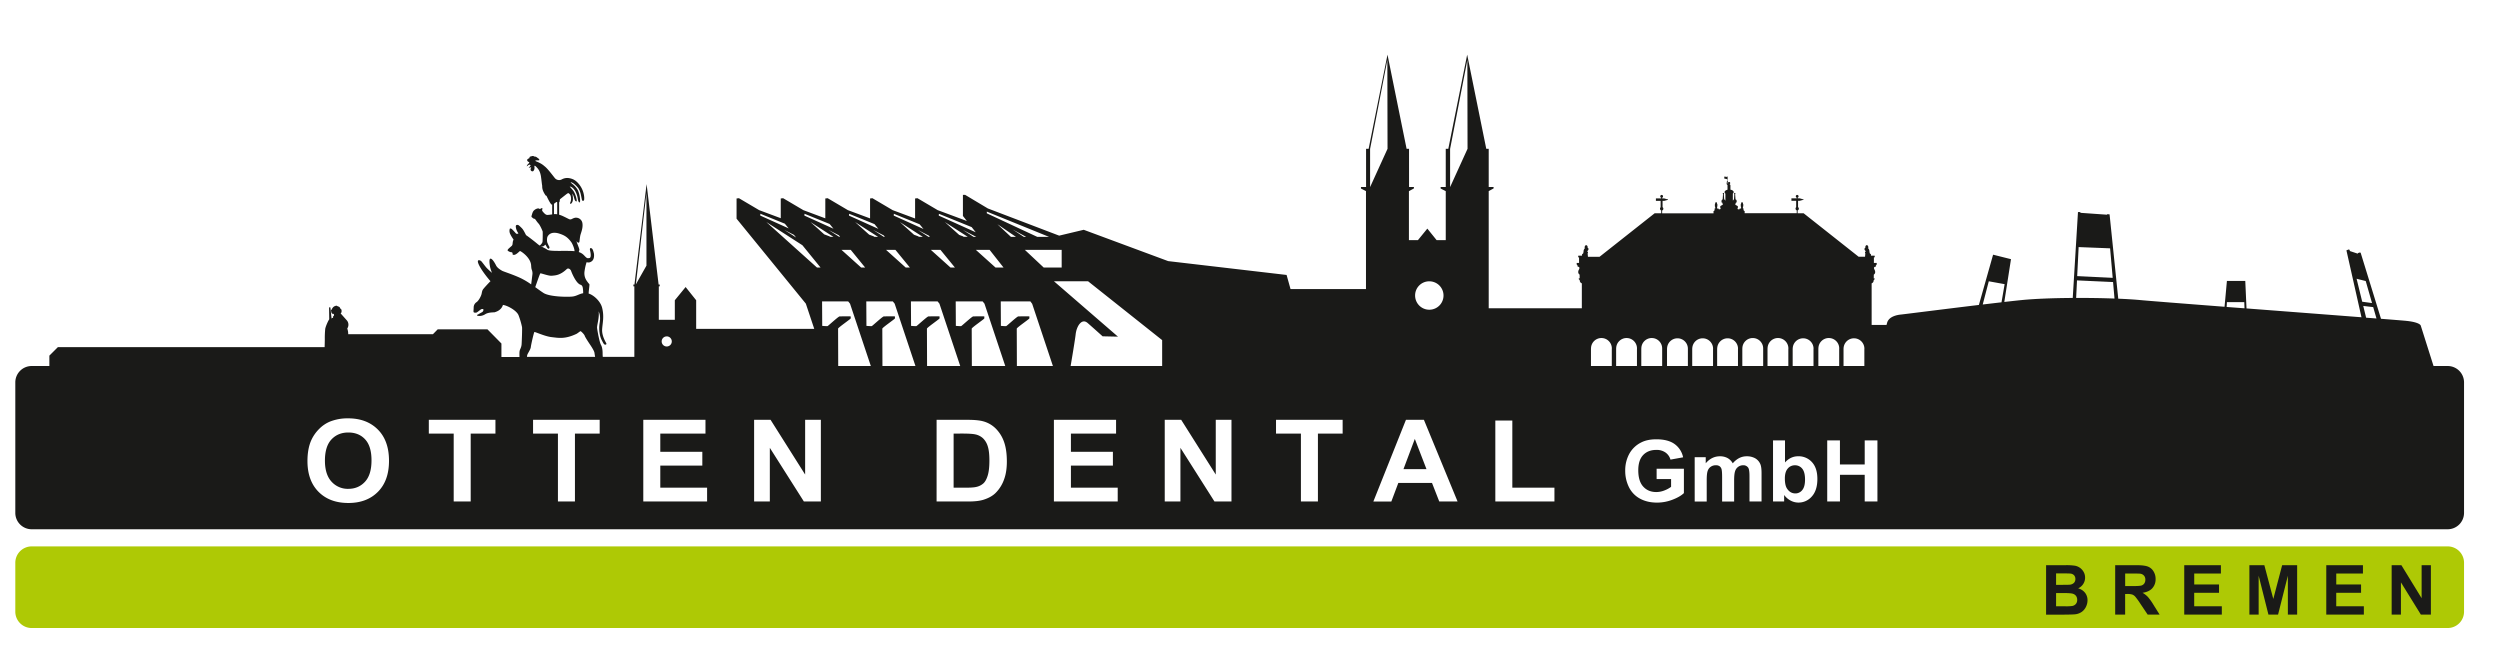 <svg xmlns="http://www.w3.org/2000/svg" viewBox="0 0 3168.06 821.56"><defs><style>      .a, .c {        fill: #1a1a18;      }      .a, .b {        fill-rule: evenodd;      }      .b {        fill: #aec905;      }    </style></defs><title>Otten_Logo</title><path class="a" d="M2315.5,635.51v-77.4h16.11v30.48H2363V558.11h16.12v77.4H2363V601.68h-31.35v33.83Zm-53.68-29.13c0,5.82.95,10.14,2.84,12.91q4,6,10.54,6a11,11,0,0,0,8.63-4.21q3.55-4.23,3.56-13.28c0-6.44-1.21-11.06-3.59-13.91a11.45,11.45,0,0,0-9.2-4.27,11.64,11.64,0,0,0-9.13,4.16C2263.05,596.5,2261.82,600.72,2261.82,606.38Zm-15,29.13v-77.4H2262V586q7.07-7.81,16.71-7.82a22.72,22.72,0,0,1,17.42,7.42q6.89,7.44,6.89,21.35,0,14.37-7,22.16a22.24,22.24,0,0,1-17.08,7.77,21.14,21.14,0,0,1-9.74-2.47,24,24,0,0,1-8.29-7.17v8.23Zm-99.28-56.1h14v7.66q7.53-8.85,18-8.85a19.8,19.8,0,0,1,9.59,2.21,17.14,17.14,0,0,1,6.67,6.71,26.68,26.68,0,0,1,8.21-6.71,20.66,20.66,0,0,1,9.39-2.21,21.47,21.47,0,0,1,10.75,2.5,15.54,15.54,0,0,1,6.56,7.37c1.06,2.38,1.57,6.25,1.57,11.6v35.82H2217v-32q0-8.36-1.58-10.76a7.32,7.32,0,0,0-6.52-3.17,10.59,10.59,0,0,0-10.12,7.46c-.83,2.45-1.24,6.3-1.24,11.58v26.9h-15.23v-30.7c0-5.44-.27-9-.81-10.54a6.72,6.72,0,0,0-2.53-3.55,8,8,0,0,0-4.62-1.15,11.34,11.34,0,0,0-6.34,1.83,10.16,10.16,0,0,0-4,5.34c-.82,2.32-1.22,6.18-1.22,11.55v27.22h-15.23Zm-48.23,27.67V594h34.57v30.88c-3.35,3.19-8.23,6-14.61,8.41a54.32,54.32,0,0,1-19.4,3.63q-12.49,0-21.76-5.1a33,33,0,0,1-13.93-14.62,46.19,46.19,0,0,1-4.66-20.66,43.81,43.81,0,0,1,5.2-21.53A34.86,34.86,0,0,1,2080,560.56q7.66-3.87,19-3.86,14.82,0,23.16,6.06a27.34,27.34,0,0,1,10.71,16.76l-16,2.91a16.45,16.45,0,0,0-6.33-9,19.33,19.33,0,0,0-11.55-3.3q-10.51,0-16.72,6.5t-6.2,19.3q0,13.82,6.28,20.7t16.49,6.9a28.29,28.29,0,0,0,10.09-1.93,34.5,34.5,0,0,0,8.71-4.68v-9.82Zm-204.4,28.43V532.88h21.55V618h53.36v17.49Zm-87.24-41-14.78-38.31-14.38,38.31Zm39.4,41h-23.21l-9.2-23.56H1772l-8.85,23.56h-22.79L1781.65,532h22.77Zm-198.52,0v-86H1617V532h84.43V549.5H1670.1v86Zm-172.57,0V532h20.86l43.8,69.36V532h19.92v103.5H1539l-43.14-68v68Zm-140.45,0V532h78.78V549.5h-57.22v23h53.21V590h-53.21v28h59.3v17.49Zm-127.09-86V618h16c6,0,10.28-.34,12.93-1a19.77,19.77,0,0,0,8.65-4.31q3.45-3,5.6-10c1.46-4.62,2.18-11,2.18-19s-.72-14.12-2.18-18.41a23.54,23.54,0,0,0-6.07-10,20.63,20.63,0,0,0-9.91-4.87c-3-.65-8.84-1-17.57-1ZM1186.88,532h39.19q13.26,0,20.22,2a35.5,35.5,0,0,1,16,9.54,44.87,44.87,0,0,1,10.16,16.77q3.45,9.9,3.46,24.45c0,8.53-1.08,15.85-3.26,22a45.41,45.41,0,0,1-11.38,18.29c-3.71,3.54-8.74,6.28-15.06,8.26q-7.1,2.2-19,2.19h-40.35ZM955.63,635.51V532h20.86l43.8,69.36V532h19.93v103.5h-21.53l-43.14-68v68Zm-140.44,0V532H894V549.5H836.74v23H890V590H836.74v28h59.31v17.49Zm-108.17,0v-86H675.51V532h84.43V549.5H728.58v86Zm-132.09,0v-86H543.41V532h84.43V549.5H596.48v86ZM411.76,583.69q0,17.59,8.38,26.69a27.61,27.61,0,0,0,21.23,9.09c8.6,0,15.63-3,21.16-9s8.25-15,8.25-27.05-2.68-20.74-8-26.57-12.47-8.77-21.36-8.77-16,3-21.46,8.87S411.76,571.77,411.76,583.69Zm-22.14.7q0-15.82,4.87-26.6a48.57,48.57,0,0,1,9.92-14.21,41.81,41.81,0,0,1,13.75-9.35,60.15,60.15,0,0,1,23-4.09c15.71,0,28.24,4.74,37.68,14.21s14.12,22.67,14.12,39.56-4.68,29.85-14,39.29-21.85,14.19-37.48,14.19q-23.75,0-37.78-14.12T389.62,584.39ZM40.08,463.82H3101.8a20.75,20.75,0,0,1,20.69,20.68V650a20.75,20.75,0,0,1-20.69,20.69H40.08A20.75,20.75,0,0,1,19.4,650V484.5A20.75,20.75,0,0,1,40.08,463.82Z"></path><path class="b" d="M40.08,692.41H3101.8a20.75,20.75,0,0,1,20.69,20.69v62.06a20.75,20.75,0,0,1-20.69,20.69H40.08A20.75,20.75,0,0,1,19.4,775.16V713.1a20.75,20.75,0,0,1,20.68-20.69"></path><path class="c" d="M1062.22,469.05l-.18-52.58c.16-1.44,16-12.25,16-13s0-2.23,0-2.56c0,0-13.65-.1-14.3.11-2.12.7-14.35,12.06-15,12.2-1.1.25-6.8-.27-6.8-.27l-.18-31h33.09l2.32,2.85,28.1,84.25h13l-.19-52.58c.15-1.44,16-12.25,16-13s0-2.23,0-2.56c0,0-13.66-.1-14.32.11-2.11.7-14.35,12.06-15,12.2-1.11.25-6.8-.27-6.8-.27l-.18-31h33.62l2.32,2.85,28.09,84.25h13l-.19-52.58c.15-1.44,16-12.25,16-13s0-2.23,0-2.56c0,0-13.65-.1-14.31.11-2.11.7-14.34,12.06-15,12.2-1.1.25-6.8-.27-6.8-.27l-.18-31h33.81l2.32,2.85,28.1,84.25h13l-.2-52.58c.17-1.44,16-12.25,16-13s0-2.23,0-2.56c0,0-13.66-.1-14.31.11-2.12.7-14.36,12.06-15,12.2-1.09.25-6.79-.27-6.79-.27l-.18-31h34.13l2.32,2.85,28.09,84.25h13l-.18-52.58c.15-1.44,16-12.25,16-13s0-2.23,0-2.56c0,0-13.65-.1-14.3.11-2.11.7-14.35,12.06-15,12.2-1.1.25-6.8-.27-6.8-.27l-.18-31h37.54L1308,385l28,84h19.85c2.23-13.07,6.47-38.25,7.27-45.45,1.07-9.87,7.56-20.82,15.13-14.25s19,16.89,19,16.89l19.46.43-81.08-70.16h43.24l93.84,74.55v38h543.4V441.47h.07a13.19,13.19,0,0,1,26.38.16c0,.18,0,.36-.06.56v26.86h5.5V441.47h.06a13.19,13.19,0,0,1,26.38.16c0,.18,0,.36-.05.56v26.86h5.5V441.47h.06a13.19,13.19,0,0,1,26.38.16c0,.18,0,.36,0,.56v26.86h6.15V441.47h.08a13.19,13.19,0,0,1,26.37.16c0,.18,0,.36,0,.56v26.86h5.49V441.47h.07a13.19,13.19,0,0,1,26.37.16c0,.18,0,.36-.05.56v26.86H2176V441.47h.09a13.19,13.19,0,0,1,26.37.16c0,.18-.05.36-.06.56v26.86h5.51V441.47h.06a13.18,13.18,0,0,1,26.36.16c0,.18,0,.36,0,.56v26.86h5.51V441.47h.07a13.19,13.19,0,0,1,26.38.16c0,.18,0,.36-.07.56v26.86h5.5V441.47h.07a13.2,13.2,0,0,1,26.39.16c0,.18-.05.36-.07.56v26.86h6.16V441.47h.07a13.19,13.19,0,0,1,26.38.16c0,.18-.05.36-.06.56v26.86h5.51V441.47h.05a13.2,13.2,0,0,1,26.39.16c0,.18,0,.36-.06.56v26.86h711.55v-4.39h10l-16.45-52s-.57-4.13-17.86-6c-3.12-.33-15-1.3-32.53-2.68l-25.76-83.62-.93-.44-2.74.84.22.78-10.22-3.41-.38-1.56-1.07-.46-2.93,1.16,19.09,84.78c-40-3.1-94.81-7.29-145.7-11.2L2845.27,356H2822l-3,32.74c-51.75-4-95.06-7.38-107.3-8.53-7.49-.7-16.92-1.27-27.4-1.71L2673.3,271.65l-3.09-.27.06.71-34-2.4.05-.93h-3.06l-6.63,108.81c-24.14.15-47.68,1-64.57,2.67-6,.6-13.58,1.43-22.15,2.4l8.47-54.21-22.68-5.68-18,63.69c-44.55,5.36-95,11.8-98.77,12.16-4.5.45-15.21,2.23-17.54,10.41-.15.54-.41,1.54-.71,2.72h-18.89V359.05a3.74,3.74,0,0,0,2.52-3.78,8.67,8.67,0,0,1,1.28-1.49v-1h-1.14s.06-3.68.06-4.45,1.75-.95,1.75-3.56-1.52-3.27-1.52-5.28c0-.77,1-1.42,1.52-1.42h.73v-1.24l1.23-1.74v-1.89h-3.57v-7.06h.6a.42.42,0,0,0,.45-.42v-1.38a.42.42,0,0,0-.42-.36h-4.36c0-.45,0-1,0-1.31,0-.75-.57-.85-1-1.15s-.64-.61-1-3.43a4.74,4.74,0,0,0-1.58-3.41,3.46,3.46,0,0,0,.22-1.27c0-1.51-.85-2.75-1.9-2.75s-1.9,1.24-1.9,2.75a6.39,6.39,0,0,0,.05.64c-.39.32-1.05.6-1.05.81s0,.61,0,1.3,1.36,1.64,1.36,2.34a.87.87,0,0,1-.5.92c-.14.06-.25.09-.25.27v.64c0,.32.39.08.39.87,0,.61-.23,3-.34,4,0,.06,0,.09-.06.15h-8.06l-69.72-55.11H2278v-3.62a2.29,2.29,0,0,0,1.54-2.22,2.35,2.35,0,0,0-1-1.91v-8h2l4.32-1.18c.05,0,0,.09.1.09a.49.49,0,0,0,0-1,.47.47,0,0,0-.25.11l-4.17-1.19H2278v-.8a1.79,1.79,0,0,0,1.16-1.65,1.74,1.74,0,1,0-3.47,0,1.8,1.8,0,0,0,1.15,1.65v.8h-6.7v3.14h6v8.1a2.42,2.42,0,0,0-.79,1.79,2.31,2.31,0,0,0,1.52,2.22v3.62h-66v-2.91h-.68c-.2-.6-.89-.9-.89-1.32s.26-.67.26-1.18-.27-.6-.51-.6h-.38v-1.93c0-.35.46-.52.46-1.09V259c0-.28-.33-.47-.33-.79s-.33-2.07-1.26-2.07-1.18,1.75-1.18,2-.42.48-.42.78v2.46c0,.37.39.61.39.92s0,1.35,0,2h-1.64c-.25,0-.26.42-.26.7-.08.7-2.89.16-2.66-.4a6.19,6.19,0,0,0,.55-2.85c-.15-.95-2.81-1.74-3.19-2.29s.47-1.75.74-2.91h.87V254h-.22v0a1.22,1.22,0,0,0-1.21-1.22h0l-.49-6.63a1,1,0,0,0,.31-.72.83.83,0,1,0-1.63,0,1,1,0,0,0,.29.71l-.46,6.71a1.18,1.18,0,0,0-1,1.15v0h-.44v-8.74a2.5,2.5,0,0,0,1.08-1.81c0-1.48-1.75-2.69-4.13-3.1v-5.31a1.58,1.58,0,0,0-1.21-1.48,1.55,1.55,0,0,0,.91-1.41,1.39,1.39,0,1,0-2.74,0,1.7,1.7,0,0,0,.33,1l-.84-.83s.09-1.63.2-2.19a1.26,1.26,0,0,0-.21-1v-5.7s0-.33-.13-.32-.21.23-.21.32v.76c-.87-.1-3.32-.39-3.59-.39s-.43.11-.27.43-.2,1.43-.07,1.85,3.52.74,3.78,1.27c.06.12.1.17.14.19,0,.49,0,1,0,1.52a1.26,1.26,0,0,0-.58.94c-.07.55-.3,2.71-.3,2.93a1,1,0,0,0,.25.75c.08.08.33.3.6.52,0,2.8,0,5.28,0,6.32-2.06.51-3.51,1.66-3.51,3a2.48,2.48,0,0,0,1.09,1.81V254h-.4v0a1.19,1.19,0,0,0-1.11-1.18l-.51-6.67a1,1,0,0,0,.32-.72.83.83,0,1,0-1.64,0,1,1,0,0,0,.3.71l-.47,6.67a1.2,1.2,0,0,0-1.14,1.19v0h-.28v2.53h.85c.27,1.14,1.06,2.37.72,2.85s-3,1.34-3.19,2.29a6.17,6.17,0,0,0,.54,2.85c.24.56-2.57,1.11-2.65.39,0-.27,0-.68-.26-.68h-1.63c0-.67,0-1.74,0-2s.38-.55.38-.92V258.9c0-.3-.4-.52-.4-.78s-.28-2-1.2-2-1.25,1.75-1.25,2.07-.33.51-.33.79v2.31c0,.57.45.74.45,1.09v1.88h-.39c-.24,0-.52.07-.52.59s.27.69.27,1.18-.74.73-.91,1.38h-.61v2.91h-65.11v-3.62a2.29,2.29,0,0,0,1.54-2.22,2.35,2.35,0,0,0-1-1.91v-8h1.94l4.33-1.18s0,.09.09.09a.49.49,0,0,0,0-1,.44.44,0,0,0-.24.11l-4.18-1.19h-2.52v-.79a1.8,1.8,0,0,0,1.15-1.66,1.74,1.74,0,1,0-3.46,0,1.79,1.79,0,0,0,1.15,1.65v.8h-6.71v3.14h6v8.1a2.39,2.39,0,0,0-.8,1.79,2.3,2.3,0,0,0,1.53,2.22v3.62h-8.32L2027,325.41h-14.7c-.1-1-.36-3.53-.36-4.18s.4-.55.4-.87v-.64c0-.18-.11-.21-.25-.27s-.51-.21-.51-.92,1.38-1.66,1.36-2.34,0-1,0-1.3-.66-.49-1.07-.81a2.67,2.67,0,0,0,.07-.64c0-1.51-.86-2.75-1.9-2.75s-1.91,1.24-1.91,2.75a3.46,3.46,0,0,0,.23,1.27,4.7,4.7,0,0,0-1.58,3.41c-.33,2.82-.54,3.13-1,3.43s-1,.4-1,1.15c0,.35,0,.86,0,1.31h-4.43a.41.41,0,0,0-.41.36v1.38a.41.41,0,0,0,.44.42h.63v7h-3v1.9l1.24,1.73v1.23h.72c.53,0,1.53.66,1.53,1.43,0,2-1.53,2.67-1.53,5.28s1.76,2.79,1.76,3.56.06,4.45.06,4.45h-1.14v1a9,9,0,0,1,1.29,1.49,3.84,3.84,0,0,0,2.6,3.83v31.6H1886.53V242.18l6.18-3.4V237h-6.18V188.6h-3.09l-24.2-119.33L1835.32,188.6h-3.23V237h-6.48v1.9l6.48,3.32v62.05h-11.6l-11.74-14.58-11.88,14.58h-11.45V242.18h.15l6.18-3.4V237h-6.18V188.6h-3.09L1758.27,69.27,1734.36,188.6h-3.24V237h-6.48v1.9l6.48,3.32H1731V366.33h-95.6l-5-17.91-150.07-17.54-107-39.69-31.12,7.42-90.37-34.46L1223,246.91h-2.76v26.74l5,6.4-37-13.77-25.61-15.12-3,.35v25.36l-28.44-10.59-25.61-15.12-3,.35v25.24l-28.12-10.47-25.6-15.12-3,.35v25.16L1018,266.28l-25.61-15.12-3,.35v25L962,266.28l-25.61-15.12-3,.35v25.61l87.8,107.68,10.64,31.93H882.2V380.48l-13.36-16.75-13.69,16.75v24.74H834.87V362.87H836v-2.34H834.6L819.38,233.27,804,360.53h-1.34v2.34h1.2v89.38h-40c-.14-1.59-.2-2.87-.2-3.52,0-1.26.12-7.72-2-11.51s-4.55-17.86-5-21.43,3.07-13,1.94-21.3c3,6.64,1.51,13.25,1.13,15.89-1.13,7.95.34,15.78,2.62,20.27s2.86,5.54,4,6,2.71-.23,1.92-1.73-5.57-9.32-5.24-17.16,3-16.24-.1-28.11c-2-7.56-10-15.45-17-17.68,0-.29,0-.61.05-1,.12-2.76,1.26-10,.92-10.71s-.69-.69-1.94-2.42-5.34-6.33-4.21-14.17,2.5-10.49,2.46-11.3c1.2.17,3.38.46,4.51-.1s5.82-1.85,5-10.6c0,0-.85-4.32-2-6s-4-2.31-2.95,1.84,1.42,9.22-.85,9.51-2.84.55-5.28-1.89c-1.92-1.95-3.71-4.34-8.47-5.8.78-.44.71-1.55,1-2.5.4-1.21-3.41-9.33-3.63-11.4,1.66,3,3.27,2.15,3.61,1.34s.64-6.38,1.5-9.37,3.2-8.62,2.47-14.05a8.18,8.18,0,0,0-7.46-7.46c-2.78-.35-5.52,1.48-6.32,1.77a3.63,3.63,0,0,1-3.41-.07c-.27-.05-4.36-2.23-7.65-3.73a31.56,31.56,0,0,0-4.73-1.76V256.39a1.87,1.87,0,0,0,.68-1.43,12.38,12.38,0,0,1,.43-2.51s7.59-6,8.61-6.74a5.07,5.07,0,0,1,2-1,6,6,0,0,1,2.93,3.65,13,13,0,0,1,0,6.89c-.34,1-.68,1.55-.76,2s0,1,.59,1,1.52-.53,2.38-2.57c1.09-2.61.69-6.41-.27-10.51a16.75,16.75,0,0,1,2.24,5.09c.32,1.17.79,3.27,1.7,4.25s1.48.77,1.71.49,0-2.2-.69-4.91a31.75,31.75,0,0,0-2.8-7.06c-1.51-2.58-5-6-5.26-6.48-.14-.33,1.62.15,2.46.68,1.07.7,2.73,1.79,4.88,5.78a28.86,28.86,0,0,1,2.77,8.77c.42,2.38,1.19,4.4,1.82,4.69s1.16-.4,1.16-2a35.67,35.67,0,0,0-2.7-13.13,26,26,0,0,0-6.75-8c-1.14-.85-2.62-2-2.5-2.31s1.53.3,1.53.3c2.89,1,7.42,6,8.29,7.36,2.9,4.67,3.35,9.62,4.2,13.59s3,1.9,3.07.7c.35-2.42,0-11.12-6-18.89-4.54-5.83-8.47-7.73-14.2-8.51a14.34,14.34,0,0,0-8.29,1.83,7.09,7.09,0,0,1-8.52-1.57c-2.27-2.7-9.19-12.3-13.39-15.31-4.69-4.28-10.47-5.83-11.16-6.4s.12-.92,1.26-.92h2.95c.68,0,.91-1.27-.57-2.3s-3-2.42-3.89-2.42a3.14,3.14,0,0,1-2.12-.58,3.17,3.17,0,0,0-2.51,0c-.57.23-1.37.35-1.7.46a1.47,1.47,0,0,0-1.14,1.15c-.11.81-.23,1.16-.91,1.27S668,202,668,202.8a2.87,2.87,0,0,0,2.61,2.53c0,1.12-.11.81,0,1.12-1.32,1.42-2.94,2.54-3.07,4.44.94-.73,2.68-2.64,4-2.12,0,0,1,.61.85.87s-1.19,1.86-1.74,2.08-.65.77-.26.73a13.89,13.89,0,0,0,2.77-.57c.3-.21-1.07,2.25-.77,3.38a2.48,2.48,0,0,0,2.6,1.89c1.19-.17,2.48-2.2,2.34-4.83,0-1.12-.39-2.16,0-2.25a1.93,1.93,0,0,1,1.45.61c3.36,3.24,5.45,5.87,6.65,12.35.78,5.33,1.23,10.24,1.57,11.88s-.86,5.1,4.42,12.75a3,3,0,0,0,1.12.47c.77,1.8,4.26,9,6,10.71.08.42.57.45,1.2.29v12.58a3.62,3.62,0,0,1-.56.09c-.9,0-4.69.78-6.26.48s-3.2-1.78-5.46-4.62a2.83,2.83,0,0,0-.34-.42c-.28-.3.39-3.35.11-3.61-.46-.38-2.83,1.46-3.27,1.2a3.37,3.37,0,0,0-2.33-.72,9.55,9.55,0,0,0-4.61,2.25c-2.17,1.68-2.72,5.14-3.23,6.56s-.22,1.94,0,2.17,1.43,1.21,1.43,1.21a3.65,3.65,0,0,0,2.36,1c.68.12,2.5,3.46,4.77,5.87s5.22,9.68,5.34,10.26.11,11.17-.23,13.14c-.3,1.79-2.93,4.19-3.43,4.63A24.63,24.63,0,0,1,681,309c-4-3.39-12.92-10.19-14.35-11-1.6-3.07-3.36-6.79-5.26-8.73a45.57,45.57,0,0,0-4.05-3.78c-.51-.35-4.36-1.77-3.62,2.57a16.36,16.36,0,0,0,3.28,7.68,11.78,11.78,0,0,1-1.61.63,2.58,2.58,0,0,1-1.77-.77c-.38-.48-4.75-5.45-5.63-5.71s-1.71-.71-2,.17a9.05,9.05,0,0,0,.74,6.88c1.66,3.45,4.11,6.64,4.11,6.87-.61.79-1,2-1.3,5.28a4.22,4.22,0,0,1-1,2.43c-.24.22-3.24,2.81-4,3.57s-1.87,2-.91,2.76,3.41,2,4.72,1.73c0,0,1.47,1,1.36,1.21a1.84,1.84,0,0,0-.22,1.32c.17.52,1.31,1.61,4,.23s4.83-4.2,5.57-4.2,13.18,7.71,14,18c.12,1.78.23,4.34.88,5.78a13.3,13.3,0,0,1,.83,5c-.06,1-1.56,12.63-1.66,13.46a95.22,95.22,0,0,0-13-7.79c-10.21-4.84-22.2-8.47-23.91-9.5s-5.91-3.35-7.61-6.8-5-8.87-7.16-8.52-.91,8.88,0,12.1,2,5.9,2,5.9-5.2-4.5-7.16-6.74-5.37-7.06-6.56-8.15-6.65-3.34-2.81,4.78,13.72,19.79,14.66,20.65c-1.79,1.73-8.44,8.81-9.62,10.63s-1.2,3.72-1.8,6-3.41,8-6.22,9.94a8.07,8.07,0,0,0-3.67,6.91c0,2.43-.51,5.1,0,5.79s2.22.8,3.42.54,5.37-4,6.13-4.25,3-.78,2.81.78a3.4,3.4,0,0,1-1.45,2.76c-.68.43-4.18,2.33-4.94,2.85s-2.21.6-1.62,1.47,5.79,1.38,10.15-1.47,11.58-2.25,12.26-2.59,8.09-1.9,10.32-9.25c5.53.61,17.2,6.91,19.75,13a97,97,0,0,1,4.43,15c.36,1.3-.25,18-.51,21.87s-2,6.21-2.46,8.2-.26,5.34-.26,7.92H635.42V435.3l-17.7-17.95H554.66l-6,6.13H441.25s0-.08,0-.12a19.83,19.83,0,0,0-1.19-7.06,8.68,8.68,0,0,0,1.47-4.82,8.53,8.53,0,0,0-1.66-5.08s-.07-.08-.1-.12h0l-8-9h0c-.16-.17.38-.63.67-1a2.74,2.74,0,0,0,.37-1.14,5.31,5.31,0,0,1,.07-.66,2.14,2.14,0,0,0-.07-.94,3.14,3.14,0,0,1,0-.78c0-.36-.45-.74-.71-.93s-.92-1.15-1.13-1.36-.14-.33-.23-.65-.61-.64-.73-.76a5,5,0,0,0-.54-.41c-.21-.14-.5-.12-.66-.19s-.26-.19-.52-.19-.57-.33-.7-.43-.45,0-.88-.31a1.35,1.35,0,0,0-1.13-.16c-.23,0-.23.45-.67.43a1.82,1.82,0,0,0-1.11.38c-.17.14-.54.11-.63.35a.41.41,0,0,1-.44.27.87.87,0,0,0-.46.42c0,.1-.12.2-.26.25s-.3.23-.35.57a.55.55,0,0,1-.43.47,1.61,1.61,0,0,0-.46.77,1.76,1.76,0,0,1-.72,1.17c-.6.41-.36.66-.6,1.14s0,.77.4,1.17a2.25,2.25,0,0,0,.26,1.52,1.42,1.42,0,0,0,.6.92,1.91,1.91,0,0,0,1.51.56c.87,0,.62.32,1,.8,0,.53.07,1.48.07,1.48l-1,.41-.28,2.32-1.25.2-.55.94s-1.38-12.58-1.44-13.58a.94.94,0,0,0-.87-1c-.28,0-.88.2-.88,1.13s.2,14.14.2,14.14-.65,1-1.16,1.94-3.47,7.12-3.94,10.4a121,121,0,0,0-.52,12.93c0,1.8-.12,6.69-.23,10h-338L62.56,450.66v18.39Zm1949.31-65.46-13.12-1-3.65-14.9,12.61,1.48Zm-25.2-50.36,11.57,2.92,8,27.9-12.45-1.7ZM2822,382.86l22,0,.29,7.82L2821.66,389Zm-187.9-69.75,39.88,1.58,3.28,37.4-45-2.2Zm-2.07,42.21,45.69,2.11,1.83,20.91c-15-.56-31.83-.84-48.61-.78Zm-111.8,1.14,20.08,3.63-3.95,23c-7.42.85-15.45,1.8-23.8,2.79Zm-329.86-123c.08,0,.17.08.25.12a1.4,1.4,0,0,0-.34.13l.15-.2Zm-1.2,1,.36.29c0,.12-.13.19-.13.31v5.31a2.13,2.13,0,0,1-.25,0ZM1859.49,75.89l.22,112.65-22.1,48.54,0-48.39ZM1811,356.49a18,18,0,1,1-17.74,18A17.87,17.87,0,0,1,1811,356.49ZM1758.1,75.89l.22,112.65-22.1,48.54,0-48.39ZM1051.87,300.12l-.61-.59-6.77-2.52-17.39-15.62,29,18.73Zm56,0-.61-.59-5.86-2.19-17.78-15.95,29.06,18.73Zm56.51,0-.6-.59-5.53-2.06-17.91-16.08,29.05,18.73Zm56.72,0-.61-.59-5-1.86-18.14-16.28,29.05,18.73ZM1261.52,339l-24.91-22.38h17.45L1271.69,339Zm19.53-38.87-17.1-16,23.45,16Zm2.23-9.3,17.08,9.3h-3Zm62.1,25.79V339h-22.8l-23.89-22.38Zm-94.86-48.47,78.85,32h-14.93l-63.92-29.81Zm-16.79,32-13.54-8.77,16.94,8.77Zm-43.93-29.23,41.53,16.89,5.14,6.53-46.82-21.1Zm2,45.72L1210.08,339h-5.6l-24.91-22.38Zm-13.45-16.49h-1.72l-13.53-8.77,14,7.24Zm-45.64-29.23,32.62,13.27,4.93,6-37.7-17Zm2,45.72L1153,339h-5.28l-24.9-22.38Zm-13.46-16.49H1120l-13.52-8.77,13.44,6.95ZM1076,270.89,1108.18,284l4.9,6-37.18-16.75Zm2.06,45.72L1096.32,339h-5.08l-24.9-22.38Zm-13.46-16.49h-1.19l-13.53-8.77,13.1,6.78Zm-45.11-29.23,31.84,12.95,4.88,6-36.87-16.62ZM1008.86,301l-14.93-9.68,12.18,6.3Zm-45.32-30.14,31.05,12.63,4.83,5.93-36-16.24Zm7.57,10.5,45.74,29.43L1039.8,339h-4.55Zm-126.3,144.9a6.41,6.41,0,1,1-6.32,6.41A6.37,6.37,0,0,1,844.81,426.29Zm-25.6-181.72v92.08L805.8,360.32ZM702,258.19c1.2-.73,3-2.37,3.41-2.29a2.61,2.61,0,0,1,.68.42v15.24a14.59,14.59,0,0,0-4.09-.19Zm-13.83,54.05a11,11,0,0,0,3-2.31s.93,1.75,1.32,2.38,1.07,2.23,2.32,2.8,1.69-1.71,1.41-2.17a41.58,41.58,0,0,1-2.77-6,14.72,14.72,0,0,1,.15-6.51,8.73,8.73,0,0,1,5.54-5c3.42-1,7.32-.15,9.47.55,6.29,2,10.51,4.26,15.29,10.83,1.86,2.58,4.45,9.42,4.11,11.5-1.3-.15-2.74-.25-4.35-.29-12.6-.33-27,.65-30.15-1.62-2.23-1.58-5.47-2.92-8.58-4.75C685.78,312,687.31,312.54,688.13,312.24Zm-3.36,34.18c.78-.39,10.63,3.48,14.61,3s10-.23,18.51-8.18c2.5-2.53,5.35.58,5.8,2.08s6.13,15.78,11.93,17.5c1.82.58,2.73,2.2,3,4.84a38.37,38.37,0,0,1,.34,5.93c-5.23.89-8.27,3.63-13.69,4.21-6.48.7-28.8.35-36.46-4.49-3.11-2-6.72-4.63-10.58-7.43C679.68,360,684.11,346.76,684.77,346.42ZM668,450.35c.46-2.31,4.31-7.26,4.66-10.48s3.86-18.66,4.55-19.12,13.28,5.53,21.69,6.45,16.81,3,31.92-4.26c2.39-1.5,4.21-3.23,4.9-3.23s4.77,4.15,5.22,5.76,4.66,8.07,6.47,10.72,5.57,8.4,5.92,10.93c.1.79.41,2.79.8,5.13H667.78C667.87,451.42,668,450.71,668,450.35Z"></path><g><path class="c" d="M2592.85,716.2h25.05a71.61,71.61,0,0,1,11.1.62,15.77,15.77,0,0,1,11.35,7.82,14.2,14.2,0,0,1,1.92,7.33,14.6,14.6,0,0,1-2.37,8.08,14.77,14.77,0,0,1-6.43,5.52,16.48,16.48,0,0,1,8.8,5.68,15.11,15.11,0,0,1,3.08,9.45,18.61,18.61,0,0,1-2,8.32,16.66,16.66,0,0,1-5.43,6.45,17.9,17.9,0,0,1-8.48,3q-3.16.34-15.27.43h-21.33Zm12.66,10.43v14.49h8.29q7.39,0,9.19-.21a8.38,8.38,0,0,0,5.11-2.25,6.61,6.61,0,0,0,1.86-4.89,6.88,6.88,0,0,0-1.6-4.73,7.29,7.29,0,0,0-4.77-2.2q-1.87-.21-10.82-.21Zm0,24.92v16.76h11.71a58.51,58.51,0,0,0,8.68-.38,7.89,7.89,0,0,0,4.59-2.5,7.68,7.68,0,0,0,1.78-5.33,8.22,8.22,0,0,0-1.37-4.79,7.74,7.74,0,0,0-4-2.86q-2.6-.9-11.23-.9Z"></path><path class="c" d="M2680.41,778.87V716.2H2707q10,0,14.6,1.68a14.39,14.39,0,0,1,7.29,6,18,18,0,0,1,2.74,9.88,16.77,16.77,0,0,1-4.15,11.65q-4.14,4.59-12.4,5.79a29.54,29.54,0,0,1,6.78,5.26,71.62,71.62,0,0,1,7.2,10.17l7.66,12.23h-15.14l-9.15-13.64a88.57,88.57,0,0,0-6.67-9.21,9.63,9.63,0,0,0-3.8-2.61,20.94,20.94,0,0,0-6.37-.7h-2.57v26.16Zm12.65-36.17h9.37q9.11,0,11.37-.77a6.79,6.79,0,0,0,3.55-2.65,8.18,8.18,0,0,0,1.28-4.7,7.5,7.5,0,0,0-1.69-5.11,7.72,7.72,0,0,0-4.77-2.46q-1.53-.21-9.23-.21h-9.88Z"></path><path class="c" d="M2767.92,778.87V716.2h46.47v10.6h-33.81v13.89H2812v10.56h-31.46v17.06h35v10.56Z"></path><path class="c" d="M2850.48,778.87V716.2h18.94L2880.79,759,2892,716.2h19v62.67h-11.75V729.53l-12.44,49.34h-12.19l-12.4-49.34v49.34Z"></path><path class="c" d="M2947.91,778.87V716.2h46.47v10.6h-33.82v13.89H2992v10.56h-31.47v17.06h35v10.56Z"></path><path class="c" d="M3030.76,778.87V716.2h12.32l25.65,41.85V716.2h11.75v62.67h-12.69L3042.52,738v40.87Z"></path></g></svg>